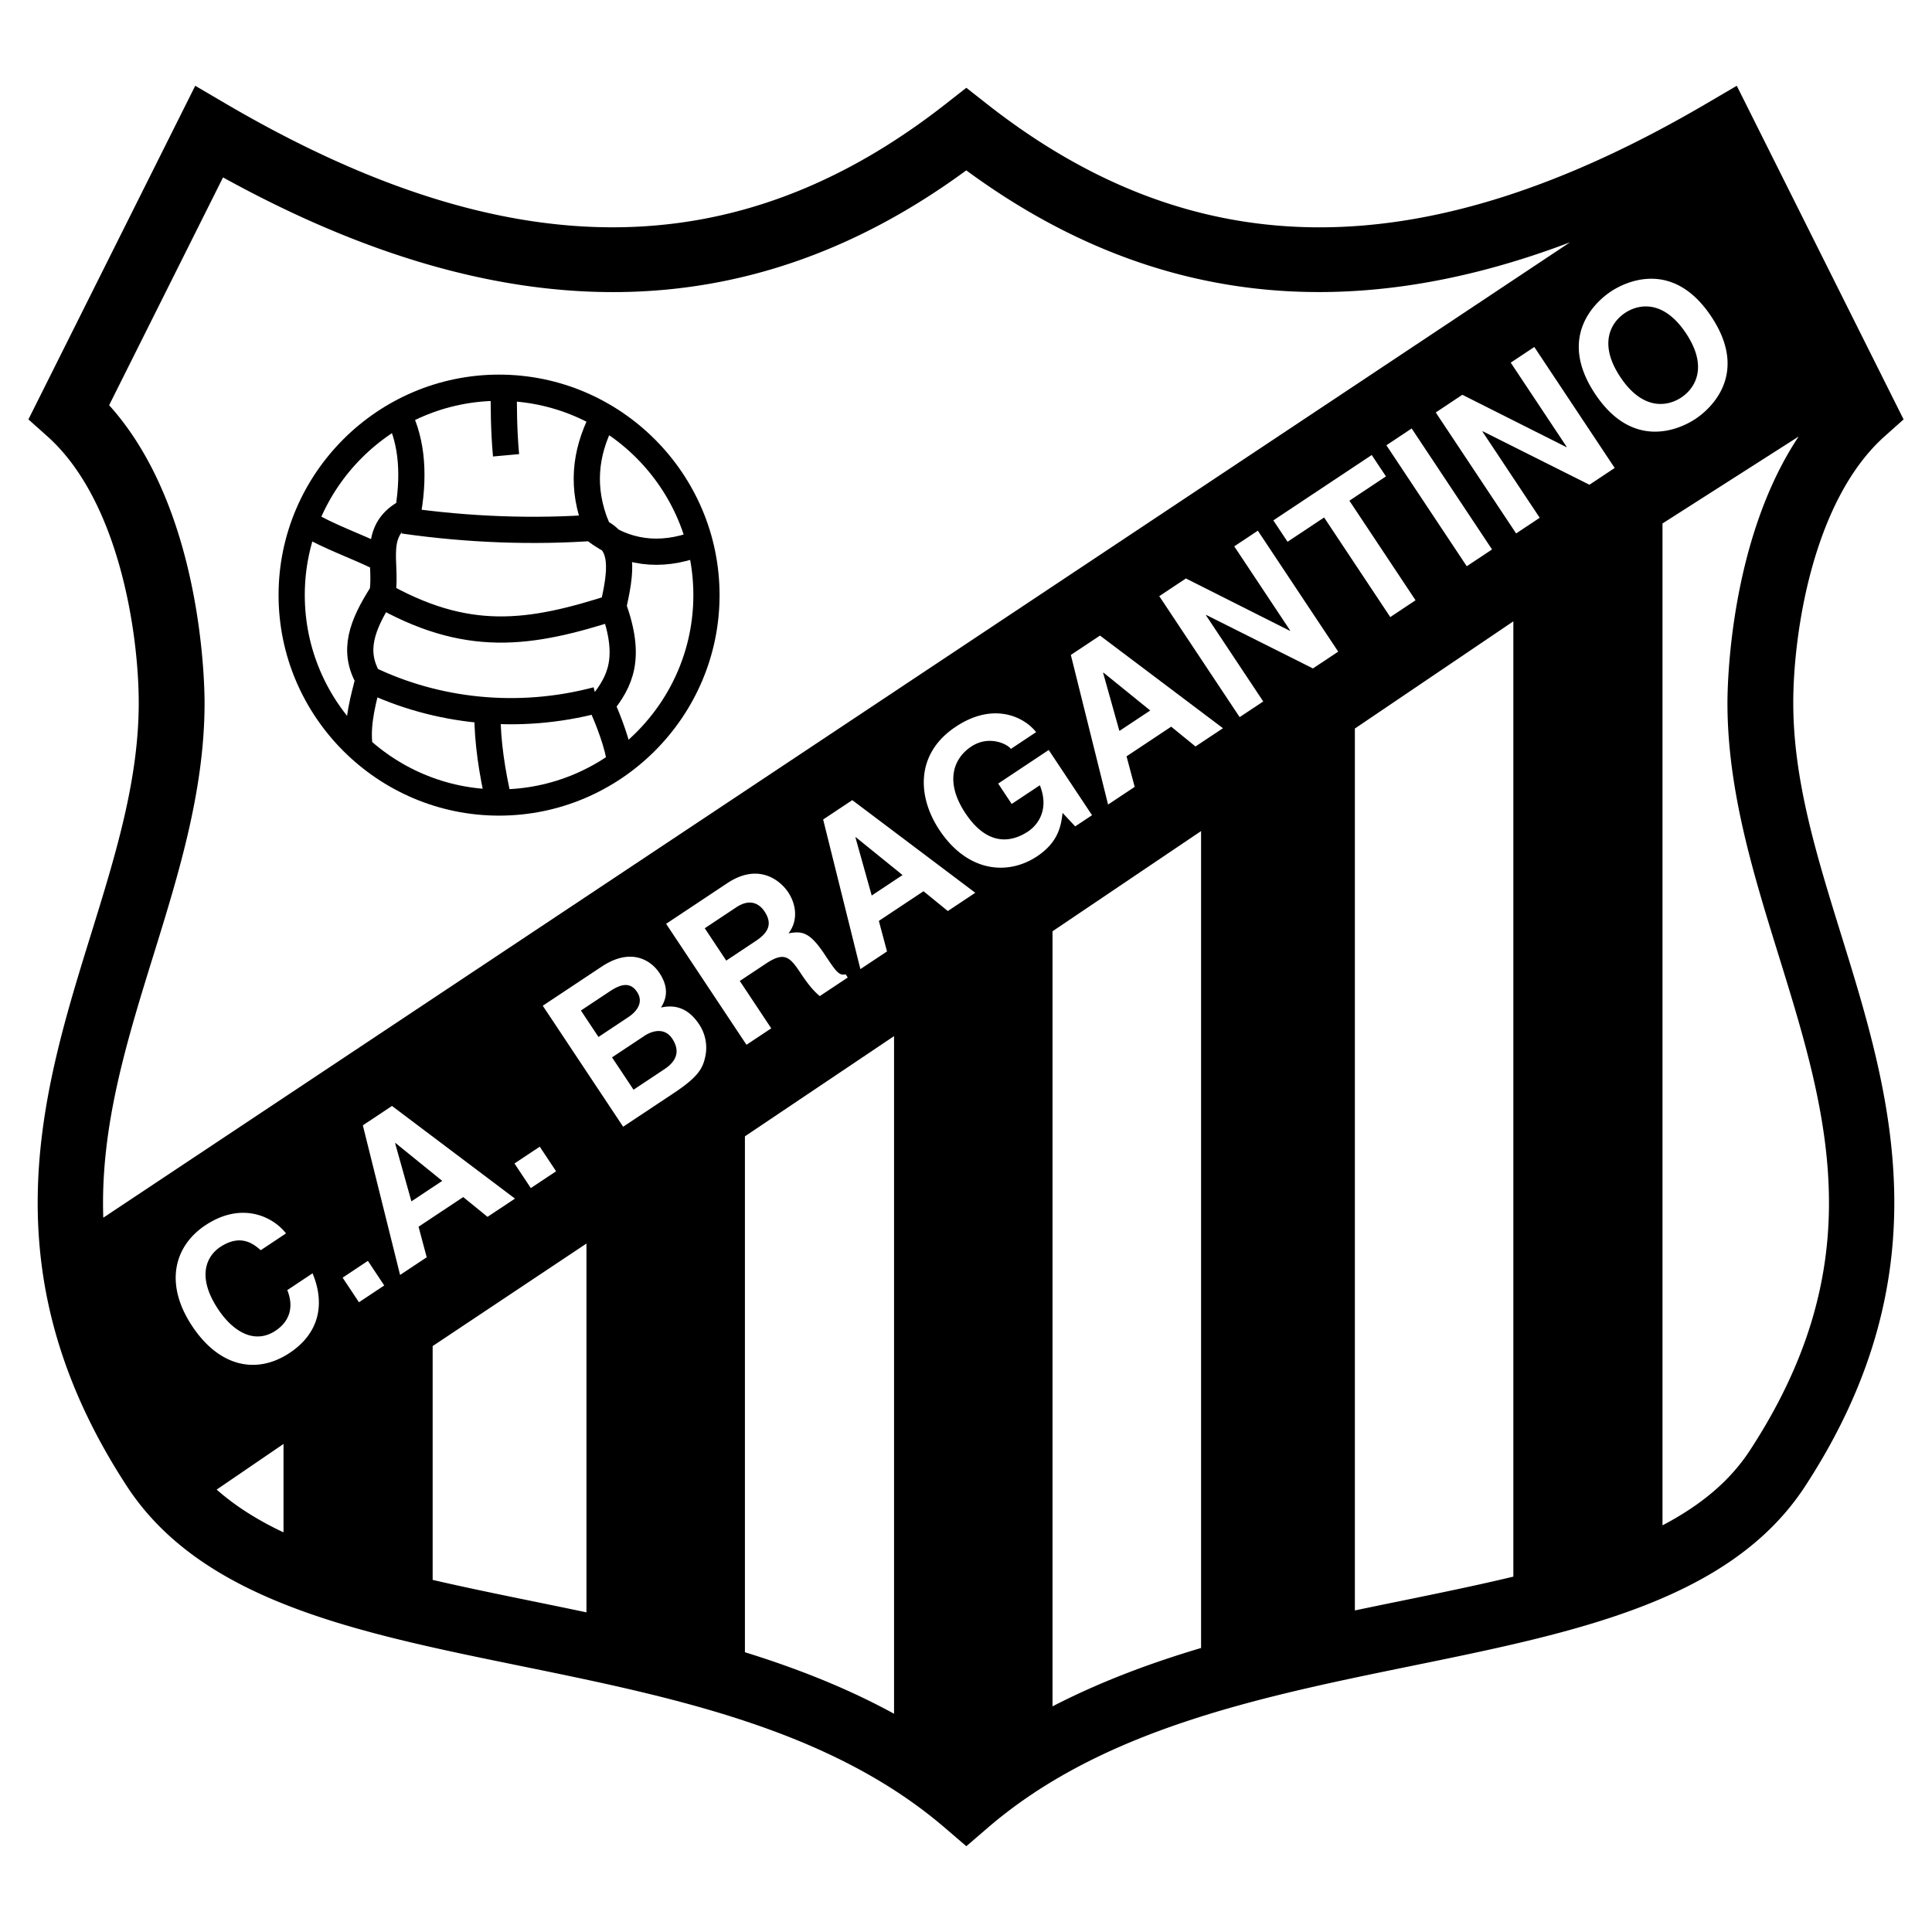 <svg xmlns="http://www.w3.org/2000/svg" width="2500" height="2500" viewBox="0 0 192.756 192.756"><path fill-rule="evenodd" clip-rule="evenodd" fill="#fff" d="M0 0h192.756v192.756H0V0z"/><path d="M96.408 179.867c-24.646-21.156-67.657-13.252-80.91-33.248-19.995-30.455 1.628-52.079 1.628-76.491 0-6.045-1.628-21.39-10.23-29.062l13.95-27.899c26.969 15.81 51.847 18.367 75.562-.232 23.657 18.6 48.534 16.042 75.504.232l13.949 27.899c-8.604 7.673-10.23 23.018-10.23 29.062 0 24.412 21.623 46.036 1.627 76.491-13.252 19.996-56.264 12.092-80.85 33.248z" fill-rule="evenodd" clip-rule="evenodd" fill="#fff"/><path d="M178.914 70.128c0-6.859 1.924-20.183 9.133-26.612l1.875-1.672-16.643-33.286-3.029 1.775c-28.076 16.458-50.896 16.465-71.812.019L96.41 8.758l-2.029 1.591c-20.966 16.444-43.804 16.439-71.875-.016l-3.028-1.775L2.834 41.844l1.875 1.673c7.208 6.429 9.132 19.752 9.132 26.611 0 7.716-2.325 15.218-4.787 23.161-4.885 15.763-10.42 33.626 3.698 55.132 7.5 11.316 22.84 14.451 39.083 17.77 15.227 3.111 30.972 6.328 42.433 16.168l2.142 1.838 2.141-1.842c11.432-9.838 27.168-13.055 42.387-16.166 16.234-3.318 31.568-6.453 39.059-17.754 14.125-21.518 8.59-39.385 3.705-55.146-2.462-7.942-4.788-15.445-4.788-23.161zM15.329 95.234c2.498-8.061 5.081-16.396 5.081-25.105 0-2.064-.29-19.479-9.522-29.702L22.251 17.7c28.092 15.487 52.407 15.254 74.155-.702 18.052 13.275 37.901 15.659 60.235 7.176L10.305 121.49a42.809 42.809 0 0 1-.025-1.475c0-8.488 2.487-16.515 5.049-24.781zm104.503 69.186c-5.094 1.514-10.104 3.385-14.822 5.824V92.913l14.822-9.997v81.504zM89.2 170.982c-4.711-2.58-9.747-4.545-14.88-6.139v-51.471l14.88-9.998v67.608zm-60.914-18.099c-2.535-1.193-4.774-2.594-6.67-4.266l6.67-4.555v8.821zm14.88 4.742v-23.328l15.345-10.229v36.797c-1.807-.383-3.598-.748-5.36-1.109-3.457-.705-6.798-1.393-9.985-2.131zm96.457 2.131c-1.465.297-2.951.604-4.447.918V72.686l15.811-10.695v95.31c-3.592.863-7.409 1.644-11.364 2.455zm34.891-14.938c-2.066 3.117-5.033 5.471-8.646 7.365V52.226l13.584-8.674c-6.865 10.302-7.104 24.71-7.104 26.577 0 8.71 2.582 17.045 5.08 25.105 2.562 8.264 5.049 16.29 5.049 24.778 0 7.709-2.053 15.802-7.963 24.806z" fill-rule="evenodd" clip-rule="evenodd"/><path d="M49.792 38.683c11.393 0 20.692 9.3 20.692 20.692 0 11.393-9.3 20.693-20.692 20.693S29.1 70.768 29.1 59.375c-.001-11.392 9.299-20.692 20.692-20.692m-10.23 2.325c1.395 2.557 1.859 5.812 1.162 9.998-3.72 1.86-2.093 5.115-2.557 8.137-2.093 3.255-3.023 5.812-1.395 8.603-.465 1.861-1.163 4.185-.931 6.51m-5.347-22.088c2.325 1.396 5.115 2.325 7.44 3.488m-.232 3.487c8.835 5.116 15.112 4.185 23.715 1.396m-1.396-18.601c-1.627 3.255-2.092 6.742-.465 10.695-6.277.465-12.787.232-19.297-.698m9.998-13.717c0 2.557 0 4.65.232 7.208m19.065 8.834c-3.72 1.396-7.208.93-10.229-1.395 3.254 1.162 2.558 4.417 1.86 7.672 1.86 5.115.698 7.44-1.163 9.764.698 1.628 1.627 3.953 1.86 5.812m-2.326-6.276C51.651 71.93 43.514 71 36.772 67.745m11.857 3.488c0 2.79.464 5.812 1.162 8.835" fill="none" stroke="#000" stroke-width="2.615" stroke-miterlimit="2.613"/><path d="M26.015 124.734c-.682-.59-1.973-1.695-4.058-.311-1.21.805-2.456 2.795-.188 6.209 1.44 2.168 3.593 3.549 5.729 2.129 1.395-.926 1.845-2.363 1.165-4.045l2.521-1.676c1.238 2.959.741 5.93-2.285 7.939-3.211 2.135-6.955 1.496-9.725-2.674-2.803-4.219-1.795-7.99 1.314-10.057 3.614-2.4 6.73-.885 8.048.809l-2.521 1.677zM38.335 128.252l-2.521 1.674-1.631-2.453 2.522-1.676 1.63 2.455zM39.421 114.057l.034-.021 4.667 3.781-3.076 2.043-1.625-5.803zm2.338 8.334l4.455-2.959 2.426 1.973 2.74-1.82-12.272-9.244-2.908 1.934 3.716 14.928 2.656-1.764-.813-3.048zM55.481 116.859l-2.522 1.676-1.63-2.455 2.522-1.676 1.63 2.455zM61.063 105.494l3.211-2.133c.908-.604 2.084-.803 2.787.256.815 1.227.467 2.234-.76 3.049l-3.093 2.055-2.145-3.227zm1.109 6.92l5.11-3.395c2.471-1.643 2.847-2.498 3.09-3.629a4.204 4.204 0 0 0-.611-3.18c-.793-1.193-1.961-2.113-3.809-1.686.337-.588.988-1.723-.163-3.453-.826-1.245-2.812-2.591-5.77-.625l-5.867 3.896 8.02 12.072zm-4.214-11.594l2.891-1.92c1.143-.76 2.05-.926 2.709.064.636.959.103 1.871-.889 2.529l-2.958 1.965-1.753-2.638zM72.458 95.839l-2.144-3.228 3.143-2.088c1.479-.983 2.391-.231 2.815.407.793 1.193.456 2.072-.855 2.943l-2.959 1.966zm2.019 8.399l2.471-1.641-3.138-4.725 2.605-1.73c1.866-1.24 2.391-.668 3.485.979.827 1.244 1.341 1.799 1.889 2.26l2.791-1.854-.212-.32c-.672.156-.962-.281-2.135-2.046-1.497-2.252-2.28-2.265-3.562-2.043.925-1.196.838-2.786-.044-4.114-.692-1.042-2.855-3.022-6.066-.889l-6.102 4.054 8.018 12.069zM85.346 83.545l.033-.022 4.668 3.78-3.076 2.044-1.625-5.802zm2.338 8.333l4.455-2.959 2.426 1.975 2.74-1.821-12.272-9.244-2.908 1.932L85.84 96.69l2.656-1.765-.812-3.047zM99.588 78.178l5.043-3.351 4.322 6.505-1.68 1.117-1.258-1.345c-.148 1.164-.346 2.871-2.549 4.334-2.908 1.932-6.932 1.601-9.746-2.635-2.189-3.295-2.423-7.622 1.656-10.308 3.699-2.457 6.758-1.025 7.998.55l-2.521 1.675c-.312-.471-2.176-1.414-3.958-.23-1.798 1.195-2.636 3.544-.581 6.638 2.189 3.295 4.558 2.957 6.273 1.818.553-.369 2.258-1.816 1.16-4.6l-2.809 1.865-1.35-2.033zM110.057 67.127l.033-.022 4.668 3.78-3.076 2.043-1.625-5.801zm2.338 8.333l4.455-2.96 2.426 1.975 2.74-1.821-12.271-9.244-2.908 1.932 3.715 14.929 2.656-1.765-.813-3.046zM123.141 54.509l2.353-1.563 8.02 12.069-2.522 1.675-10.644-5.334-.034.023 5.719 8.606-2.353 1.564-8.02-12.07 2.656-1.765 10.375 5.223.034-.022-5.584-8.406zM141.229 59.889l-2.522 1.675-6.6-9.935-3.648 2.424-1.418-2.135 9.816-6.522 1.418 2.135-3.646 2.424 6.6 9.934zM148.861 54.819l-2.523 1.675-8.018-12.07 2.522-1.675 8.019 12.07zM150.727 36.182l2.351-1.564 8.02 12.07-2.522 1.675-10.642-5.334-.034.022 5.717 8.607-2.353 1.563-8.018-12.069 2.654-1.765 10.377 5.222.034-.022-5.584-8.405zM161.66 37.615c-2.244-3.379-.887-5.492.475-6.397 1.363-.905 3.838-1.337 6.082 2.042 2.244 3.378.887 5.493-.475 6.397-1.361.905-3.836 1.337-6.082-2.042zm-2.521 1.676c3.764 5.665 8.424 3.562 10.021 2.501s5.342-4.542 1.578-10.207-8.424-3.562-10.021-2.501c-1.596 1.06-5.342 4.542-1.578 10.207z" fill-rule="evenodd" clip-rule="evenodd" fill="#fff"/></svg>